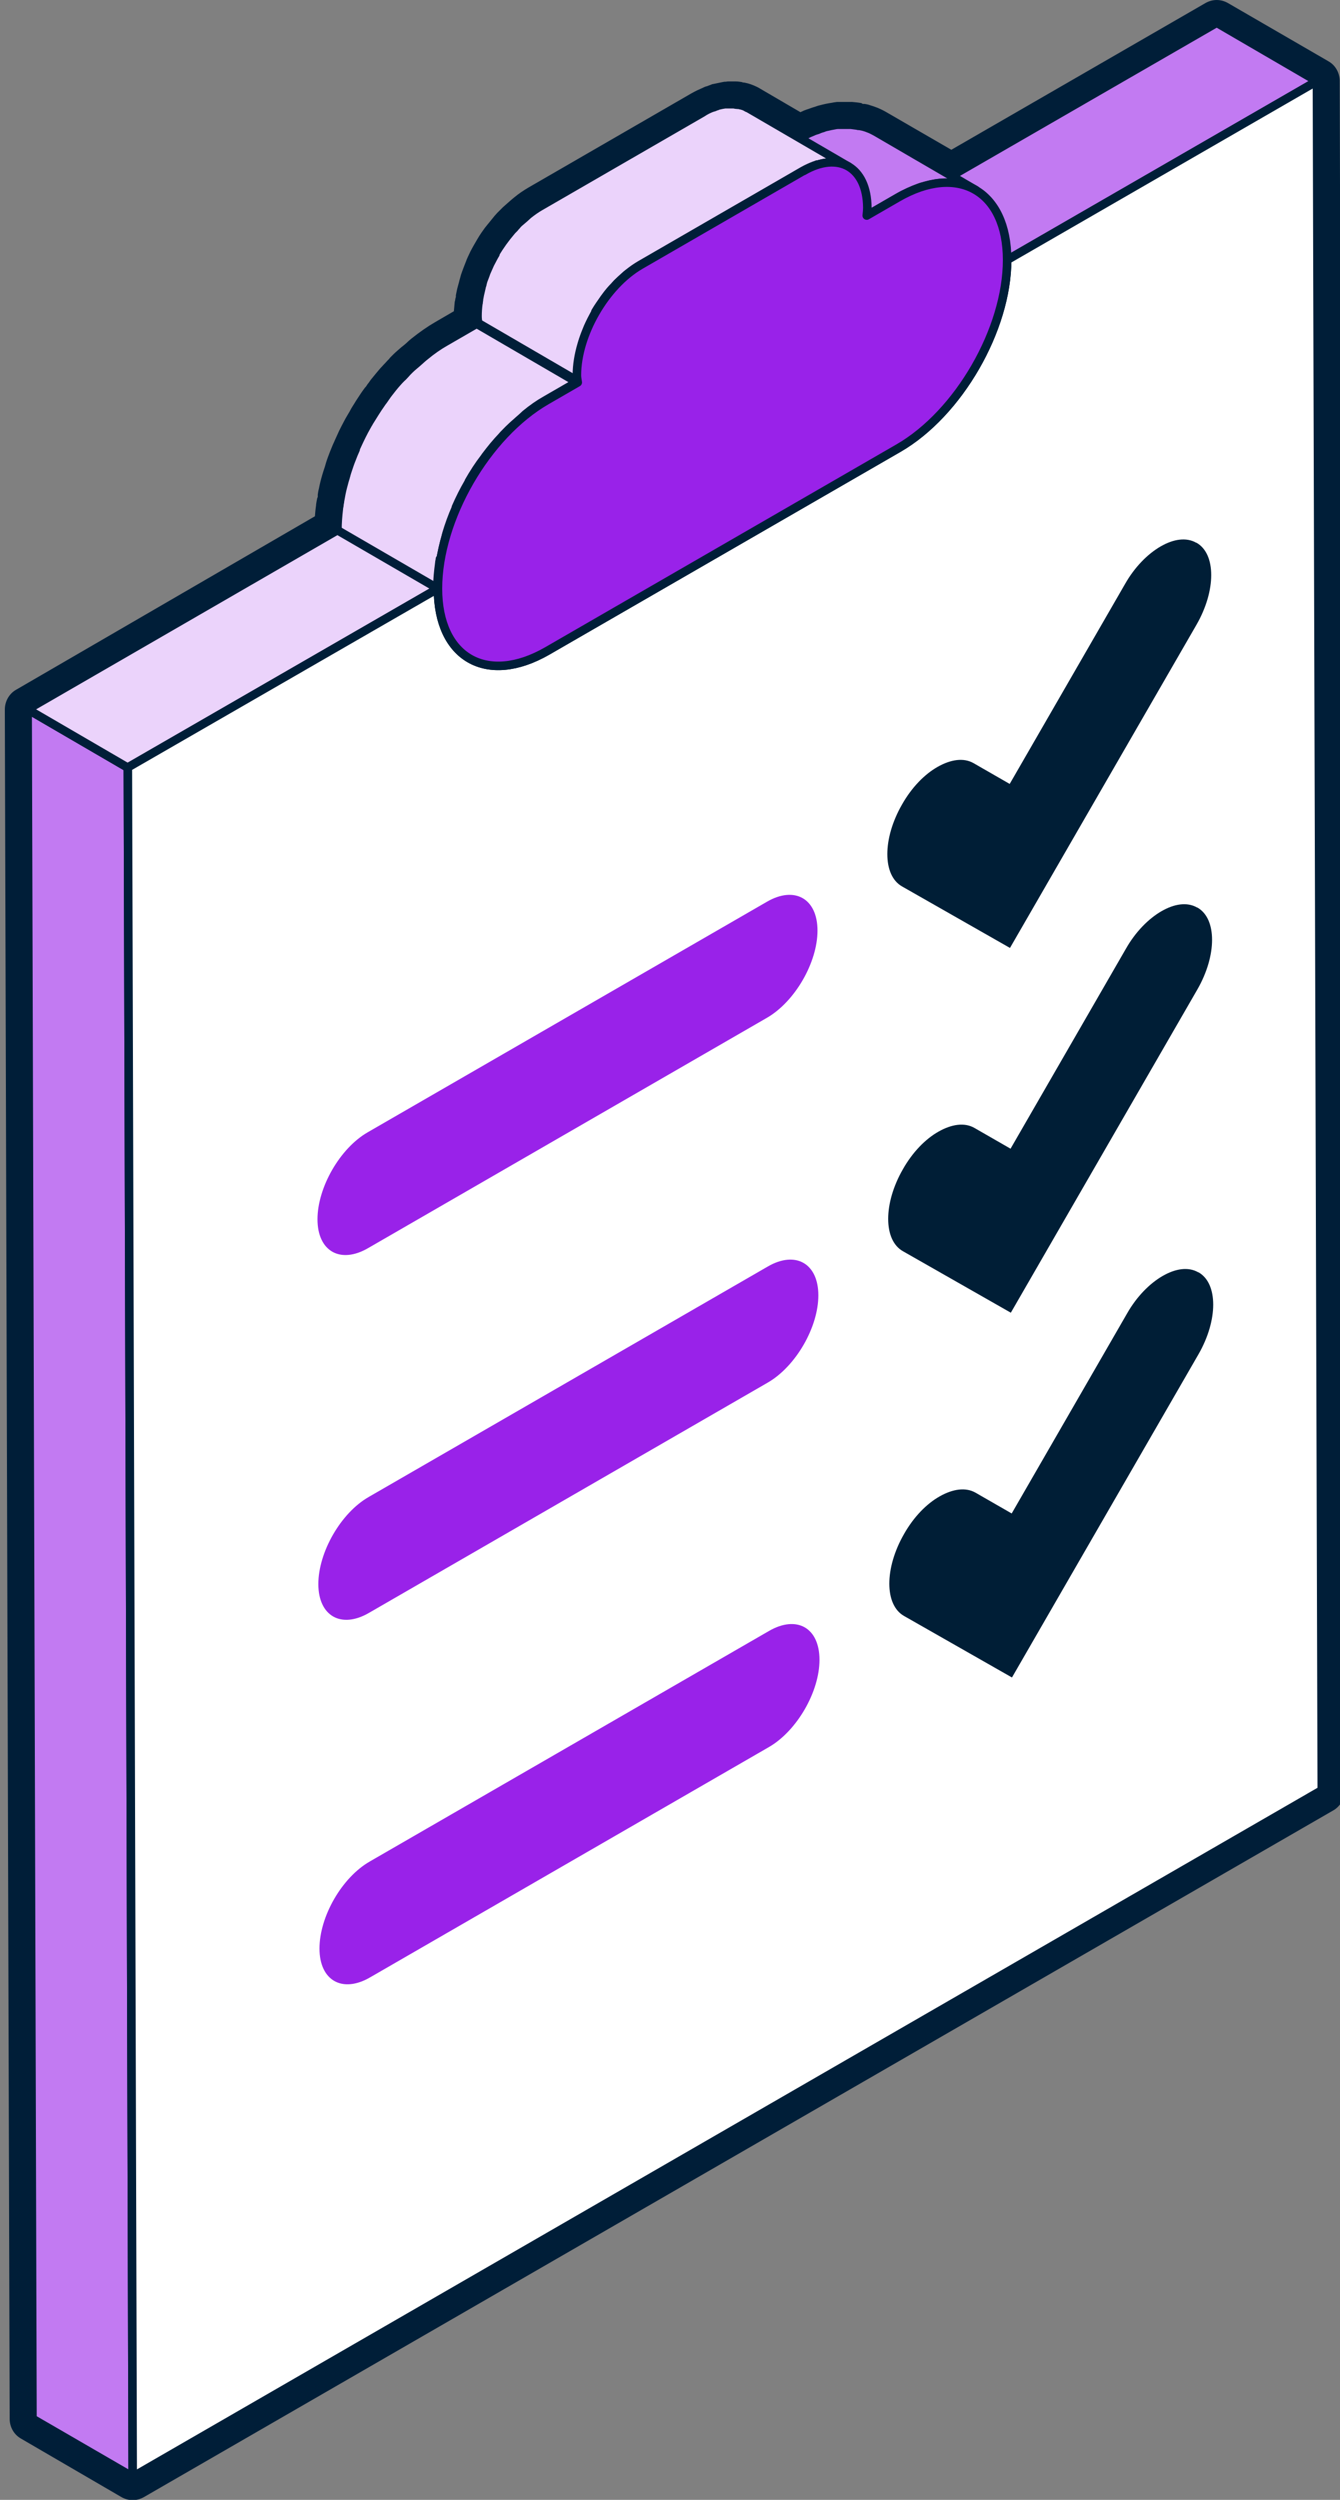 <?xml version="1.0" encoding="UTF-8"?>
<svg xmlns="http://www.w3.org/2000/svg" viewBox="0 0 47.06 87.79">
  <rect x="0" y="0" width="47.06" height="87.79" fill="#808080" stroke="none"/>
  <g stroke="#001e38" stroke-linecap="round" stroke-linejoin="round" stroke-width=".3">
    <path d="m16.49 23.13-3.52-2.05s.01 0 .02.01l3.52 2.05s-.01 0-.02-.01" fill="#c27af2"></path>
    <path d="m29.68 5.79-3.52-2.05s.08.03.11.05l3.52 2.05s-.07-.04-.11-.05" fill="#c27af2"></path>
    <path d="m29.79 5.85-3.52-2.05s0 0 .01 0l3.52 2.05s0 0-.01 0" fill="#c27af2"></path>
    <path d="m35.37 9.13-3.52-2.05 10.88-6.28 3.52 2.05z" fill="#c27af2"></path>
    <path d="m32.37 6.57c.22-.07.43-.12.63-.14h.06c.22-.02.42 0 .62.03h.03c.2.04.38.11.55.21l-3.52-2.05s-.01 0-.02-.01c-.06-.03-.13-.07-.19-.09-.07-.03-.13-.05-.2-.07-.04-.01-.09-.02-.14-.03-.01 0-.02 0-.03 0-.02 0-.03 0-.05-.01-.08-.01-.15-.02-.23-.03-.08 0-.17 0-.25 0-.03 0-.06 0-.09 0-.02 0-.04 0-.06 0-.05 0-.1 0-.14.01-.11.02-.22.04-.34.07-.05.01-.1.04-.15.05-.04.01-.09.03-.13.05-.06.02-.11.03-.17.06-.18.07-.35.16-.54.27l-1.09.63 3.52 2.05 1.09-.63c.24-.14.48-.24.71-.33.04-.02.09-.03.13-.05z" fill="#c27af2"></path>
    <path d="m4.66 86.98-3.52-2.04-.17-60.03 3.52 2.05z" fill="#c27af2"></path>
    <path d="m28.7 5.79c.13-.04.25-.07.37-.08h.03c.13-.01.25 0 .36.02h.02c.12.02.23.06.32.12l-3.52-2.05s-.04-.01-.05-.02l-.07-.04s-.08-.03-.12-.04c-.03 0-.05-.01-.08-.02 0 0-.01 0-.02 0 0 0-.02 0-.03 0-.04 0-.09-.01-.14-.02-.05 0-.1 0-.15 0-.02 0-.03 0-.05 0-.01 0-.02 0-.03 0-.03 0-.06 0-.08 0-.06.01-.13.02-.2.04-.03 0-.06.02-.09.03-.03 0-.05.02-.08.03s-.07.02-.1.03c-.1.04-.21.09-.31.16l-5.71 3.3c-.14.08-.28.18-.42.29-.04.04-.09.08-.13.12-.07.06-.13.11-.2.17-.03.03-.06.06-.08.09-.03.03-.05.05-.07.08-.03.03-.06.06-.09.09-.06.07-.12.15-.18.22-.02.03-.04.05-.06.08-.01.01-.02.03-.03.04-.02.03-.04.05-.06.08-.04.06-.09.13-.13.19s-.08.13-.12.19v.02.01c-.03.05-.06.1-.09.16s-.07.13-.1.19-.05.12-.08.18c-.03.07-.06.13-.08.2-.03.07-.05.14-.08.21-.01.04-.02.07-.03.11 0 .01 0 .03-.01.04 0 .02-.02.05-.02.08-.02.09-.04.17-.06.26-.01.05-.02.1-.03.16 0 .03 0 .05-.01.08 0 .02 0 .05-.01.07-.02.15-.03.3-.03.44 0 .09.01.17.03.25l3.52 2.05c-.01-.08-.03-.16-.03-.25 0-.17.02-.34.04-.51 0-.03 0-.05.01-.08.03-.16.06-.33.11-.49 0-.02 0-.03.01-.05.05-.18.12-.35.19-.53.08-.18.17-.35.26-.52v-.02c.1-.17.21-.32.32-.48.01-.01.02-.03.03-.04.1-.14.21-.27.33-.39.02-.03.05-.05.07-.08.09-.09.19-.18.28-.26.04-.04.09-.08.13-.11.14-.11.28-.21.42-.29l5.71-3.3c.14-.08.28-.14.41-.19.03 0 .05-.02.08-.03z" fill="#ebd3fb"></path>
    <path d="m15.47 19.66c.05-.28.11-.56.19-.84 0-.03.02-.05.02-.08.09-.3.2-.61.33-.9 0 0 0-.01 0-.02.13-.3.28-.6.45-.89 0 0 0-.02.01-.03.16-.28.34-.56.54-.82.02-.02.03-.05.05-.07.18-.24.36-.46.56-.67.04-.05.08-.09.13-.14.15-.16.32-.31.48-.45.07-.06.15-.13.22-.2.23-.19.47-.36.72-.5l1.09-.63-3.52-2.05-1.09.63c-.25.14-.49.31-.72.5-.08.06-.15.13-.22.19-.11.1-.23.19-.34.3-.05.05-.1.1-.14.15-.04.04-.08.09-.13.13-.05.05-.1.1-.15.16-.11.12-.21.25-.31.38-.03.04-.07.09-.1.14-.02.02-.03.05-.05.07-.03.05-.07.09-.1.14-.08.11-.15.22-.22.33s-.13.21-.2.32c0 0-.01.02-.02.03 0 0 0 .02-.01.02-.05.09-.1.18-.15.27-.06.11-.11.22-.16.32s-.09.2-.14.3v.01.02c-.05.11-.1.23-.14.34-.05.12-.09.24-.13.36-.02.06-.04.12-.06.19 0 .03-.02.05-.02.08-.01.04-.03.09-.04.13-.04.15-.08.29-.11.44-.02.09-.03.18-.05.27 0 .05-.02.09-.02.14 0 .04-.02.08-.02.13-.03.25-.05.51-.05.75 0 .91.24 1.61.65 2.07.14.15.29.28.46.38l3.52 2.05c-.69-.4-1.11-1.25-1.12-2.46 0-.29.03-.58.07-.88 0-.05.02-.09.02-.14z" fill="#ebd3fb"></path>
    <path d="m4.49 26.96-3.52-2.05 10.88-6.29 3.53 2.05z" fill="#ebd3fb"></path>
    <path d="m46.25 2.85-10.88 6.28c0 2.43-1.71 5.39-3.82 6.61l-12.33 7.12c-2.12 1.22-3.84.24-3.84-2.19l-10.89 6.28.17 60.03 41.76-24.11-.17-60.03z" fill="#fff"></path>
    <path d="m28.21 6.01c1.24-.72 2.24-.14 2.25 1.28 0 .09-.01.18-.02.28l1.09-.63c2.11-1.22 3.84-.25 3.84 2.19 0 2.43-1.7 5.39-3.82 6.61l-12.33 7.12c-2.12 1.22-3.84.24-3.84-2.19 0-2.44 1.7-5.39 3.82-6.61l1.09-.63c-.01-.08-.03-.16-.03-.25 0-1.42.99-3.15 2.23-3.87l5.71-3.3z" fill="#9922e9"></path>
  </g>
  <path d="m27 57.28-14.01 8.09c-.98.56-1.77 1.93-1.77 3.06 0 1.12.8 1.58 1.78 1.01l14.01-8.09c.98-.57 1.77-1.94 1.77-3.06 0-1.13-.8-1.58-1.78-1.01z" fill="#9922e9"></path>
  <path d="m12.96 56.64 14.01-8.09c.98-.57 1.77-1.94 1.77-3.06s-.8-1.58-1.78-1.01l-14.01 8.09c-.98.56-1.77 1.94-1.77 3.06s.8 1.58 1.78 1.01z" fill="#9922e9"></path>
  <path d="m12.93 43.83 14.01-8.09c.98-.57 1.77-1.94 1.77-3.06s-.8-1.58-1.78-1.01l-14.01 8.09c-.98.56-1.77 1.94-1.77 3.06s.8 1.58 1.78 1.01z" fill="#9922e9"></path>
  <path d="m42.01 19.06c-.35-.2-.8-.13-1.25.13s-.91.72-1.25 1.32l-4.05 7.02-1.27-.73c-.35-.2-.8-.13-1.26.13s-.91.72-1.25 1.32c-.69 1.2-.69 2.49 0 2.88l3.79 2.16 6.55-11.35c.69-1.2.69-2.49 0-2.88z" fill="#001e36"></path>
  <path d="m42.04 31.87c-.35-.2-.8-.13-1.25.13s-.91.72-1.25 1.32l-4.05 7.02-1.27-.73c-.35-.2-.8-.13-1.26.13s-.91.72-1.25 1.32c-.69 1.2-.69 2.49 0 2.88l3.79 2.16 6.55-11.35c.69-1.2.69-2.49 0-2.88z" fill="#001e36"></path>
  <path d="m42.08 44.68c-.35-.2-.8-.13-1.25.13s-.91.72-1.25 1.32l-4.05 7.02-1.27-.73c-.35-.2-.8-.13-1.26.13s-.91.72-1.25 1.32c-.69 1.2-.69 2.49 0 2.88l3.79 2.16 6.55-11.35c.69-1.2.69-2.49 0-2.88z" fill="#001e36"></path>
  <path d="m42.73.8-9.32 5.38-2.68-1.56s-.01 0-.02-.01c-.06-.03-.13-.07-.19-.09-.07-.03-.13-.05-.2-.07-.04-.01-.09-.02-.14-.03-.01 0-.02 0-.03 0-.02 0-.03 0-.05-.01-.08-.01-.15-.02-.23-.03-.05 0-.09 0-.14 0-.04 0-.07 0-.11 0-.03 0-.06 0-.09 0-.02 0-.04 0-.06 0-.05 0-.1 0-.14.01-.11.02-.22.04-.34.07-.05.01-.1.04-.15.05-.04.01-.09.03-.13.05-.06.02-.11.03-.17.06-.15.06-.31.14-.46.23l-1.8-1.05s0 0-.01 0c-.04-.02-.07-.04-.11-.05s-.08-.03-.12-.04c-.03 0-.05-.01-.08-.02 0 0-.01 0-.02 0 0 0-.02 0-.03 0-.04 0-.09-.01-.14-.02-.03 0-.06 0-.09 0-.02 0-.04 0-.06 0s-.03 0-.05 0c-.01 0-.02 0-.03 0-.03 0-.06 0-.08 0-.06.01-.13.02-.2.04-.03 0-.06.02-.09.03-.03 0-.05.02-.08.03s-.07.02-.1.03c-.1.04-.21.09-.31.16l-5.71 3.3c-.14.08-.28.18-.42.29-.04.04-.09.08-.13.12-.07.06-.13.11-.2.17-.03.03-.06.06-.08.09-.03.03-.05.05-.07.08-.03.03-.06.06-.09.09-.06.07-.12.15-.18.22-.02.03-.04.05-.06.08-.01.01-.02.03-.03.04-.02.03-.04.05-.06.08-.04.06-.09.13-.13.19s-.08.13-.12.19v.02.01c-.03.05-.06.1-.09.16s-.07.13-.1.19-.05.12-.08.18c-.03.07-.06.13-.08.2-.03.07-.05.14-.08.21-.01.04-.02.07-.03.11 0 .01 0 .03-.01.04 0 .02-.02.05-.02.08-.02.09-.04.17-.06.26-.01.05-.02.1-.03.16 0 .03 0 .05-.01.08 0 .02 0 .05-.01.07-.02.15-.03.3-.03.44 0 .09.01.17.03.25l-1.09.63c-.25.14-.49.31-.72.5-.08.06-.15.13-.22.19-.11.1-.23.19-.34.3-.05.05-.1.1-.14.15-.04.04-.08.09-.13.13-.05.05-.1.1-.15.16-.11.12-.21.25-.31.38-.03.04-.07.09-.1.14-.02.02-.03.05-.05.07-.03.05-.07.09-.1.14-.08.11-.15.22-.22.33s-.13.21-.2.32c0 0-.01.02-.02.03 0 0 0 .02-.01.02-.05.09-.1.18-.15.27-.06.11-.11.22-.16.32s-.09.2-.14.3v.01.02c-.05.11-.1.23-.14.34-.05.12-.09.24-.13.36-.02.06-.04.12-.06.19 0 .03-.02.05-.02.08-.01.04-.03.09-.04.13-.04.15-.08.29-.11.44-.02.09-.03.18-.05.27 0 .05-.02.09-.02.14 0 .04-.02.08-.02.13-.03.25-.05.51-.05.75l-10.94 6.31.17 60.03 3.52 2.05 41.76-24.11-.17-60.03-3.52-2.05z" fill="none"></path>
  <path d="m42.73.8-9.32 5.38-2.68-1.56s-.01 0-.02-.01c-.06-.03-.13-.07-.19-.09-.07-.03-.13-.05-.2-.07-.04-.01-.09-.02-.14-.03-.01 0-.02 0-.03 0-.02 0-.03 0-.05-.01-.08-.01-.15-.02-.23-.03-.05 0-.09 0-.14 0-.04 0-.07 0-.11 0-.03 0-.06 0-.09 0-.02 0-.04 0-.06 0-.05 0-.1 0-.14.01-.11.02-.22.04-.34.07-.05.01-.1.04-.15.05-.04.01-.09.03-.13.05-.06.02-.11.03-.17.06-.15.06-.31.14-.46.23l-1.8-1.05s0 0-.01 0c-.04-.02-.07-.04-.11-.05s-.08-.03-.12-.04c-.03 0-.05-.01-.08-.02 0 0-.01 0-.02 0 0 0-.02 0-.03 0-.04 0-.09-.01-.14-.02-.03 0-.06 0-.09 0-.02 0-.04 0-.06 0s-.03 0-.05 0c-.01 0-.02 0-.03 0-.03 0-.06 0-.08 0-.06.01-.13.02-.2.04-.03 0-.06.02-.09.03-.03 0-.05.02-.08.03s-.07.02-.1.03c-.1.04-.21.09-.31.16l-5.71 3.3c-.14.08-.28.18-.42.29-.04.04-.09.08-.13.12-.07.06-.13.11-.2.17-.03.03-.06.06-.08.09-.03.03-.05.05-.07.08-.03.03-.06.06-.09.09-.06.07-.12.15-.18.22-.02.03-.04.05-.06.08-.01.01-.02.03-.03.04-.02.03-.04.05-.06.08-.04.06-.09.13-.13.19s-.08.13-.12.19v.02.01c-.03.05-.06.1-.09.16s-.07.13-.1.19-.05.12-.08.18c-.03.07-.06.13-.08.2-.03.07-.05.14-.08.21-.01.04-.02.07-.03.11 0 .01 0 .03-.01.04 0 .02-.02.05-.02.08-.02.09-.04.17-.06.26-.01.05-.02.1-.03.16 0 .03 0 .05-.01.08 0 .02 0 .05-.01.07-.02.15-.03.3-.03.44 0 .09.01.17.03.25l-1.09.63c-.25.14-.49.31-.72.5-.08.06-.15.13-.22.19-.11.1-.23.19-.34.3-.05.05-.1.1-.14.15-.04.04-.08.09-.13.13-.05.05-.1.1-.15.16-.11.12-.21.25-.31.38-.03.04-.07.09-.1.14-.02.02-.03.05-.05.07-.03.05-.07.09-.1.14-.08.11-.15.22-.22.33s-.13.21-.2.32c0 0-.01.02-.02.03 0 0 0 .02-.01.02-.05.09-.1.18-.15.27-.06.11-.11.22-.16.32s-.09.2-.14.3v.01.02c-.05.11-.1.23-.14.34-.05.12-.09.24-.13.36-.02.06-.04.12-.06.19 0 .03-.02.05-.02.08-.01.04-.03.09-.04.13-.04.15-.08.29-.11.44-.02.09-.03.18-.05.27 0 .05-.02.09-.02.14 0 .04-.02.08-.02.13-.03.25-.05.51-.05.75l-10.94 6.31.17 60.03 3.52 2.05 41.76-24.11-.17-60.03-3.52-2.05z" fill="none"></path>
  <path d="m47.05 2.84c0-.28-.15-.55-.4-.69l-3.52-2.04c-.12-.07-.26-.11-.4-.11s-.28.04-.4.11l-8.92 5.15-2.28-1.32c-.12-.07-.21-.11-.3-.15-.1-.04-.19-.07-.29-.1-.05-.02-.11-.03-.17-.04h-.07s-.05-.03-.05-.03c-.11-.02-.22-.03-.33-.04-.06 0-.13 0-.19 0-.05 0-.1 0-.15 0-.02 0-.09 0-.11 0h-.07c-.09.01-.14.02-.19.03-.14.02-.28.05-.43.09-.05.01-.1.03-.16.05-.07.02-.13.04-.18.06-.09.03-.15.05-.2.07-.04.02-.09.04-.13.06l-1.42-.83c-.08-.05-.15-.08-.22-.11s-.13-.05-.2-.07c-.05-.01-.09-.02-.13-.03 0 0 0 0-.01 0-.03 0-.06-.01-.09-.02-.06-.01-.13-.02-.21-.02-.04 0-.09 0-.14 0h-.1s-.07 0-.09.01h-.05s-.07.01-.11.02c-.1.02-.19.04-.29.06-.03 0-.07.02-.12.04-.04.01-.07.03-.11.04-.05.01-.09.03-.13.05-.14.06-.27.12-.41.2l-5.71 3.3c-.17.1-.34.21-.52.36-.04.03-.08.07-.13.11l-.08.07c-.06.05-.12.11-.18.16l-.08.08-.11.11-.1.11c-.07.09-.14.17-.21.26l-.05.06-.04.05-.04.05-.05.07c-.05.07-.1.14-.15.22s-.09.15-.13.22c-.05.09-.09.15-.12.21-.04.07-.08.15-.11.22-.03.06-.06.13-.09.2 0 0 0 .02-.01.03-.03.08-.06.15-.09.23s-.06.16-.09.25l-.03.11-.02.07-.02.08c-.03.11-.06.21-.08.31-.01.05-.02.1-.03.15v.06s-.02.06-.02.07c0 .03-.01.07-.02.1-.01.11-.02.22-.03.33l-.67.39c-.26.15-.53.34-.82.57-.06.05-.12.1-.18.16l-.07.06-.1.08c-.09.08-.19.16-.28.25-.04.04-.08.08-.12.12l-.04.05s-.09.09-.14.15l-.04.04s-.08.09-.12.13c-.11.13-.23.27-.34.41l-.07.1-.04.05-.06.09-.03.03-.08.11c-.08.11-.16.24-.24.36-.07.12-.15.23-.21.35 0 0-.03.06-.04.07-.05.09-.11.18-.16.28-.06.11-.12.23-.18.35-.05.11-.1.22-.15.33-.01.02-.02.05-.03.07-.04.08-.09.21-.14.33-.05.13-.1.26-.14.39l-.04.14-.02.06s-.03.09-.03.09l-.04.13c-.05.17-.09.33-.12.49-.02.07-.03.14-.04.21v.08s-.02.05-.02.05l-.02.1c-.01.07-.02.11-.02.15-.02.13-.03.26-.04.38l-10.49 6.09c-.25.14-.4.41-.4.7l.17 60.03c0 .28.15.55.4.69l3.52 2.05c.12.07.26.11.4.11s.28-.04.4-.11l41.76-24.11c.25-.14.4-.41.4-.7l-.17-60.03zm-42.39 84.14-3.52-2.05-.17-60.03 10.89-6.28c0-.25.02-.5.05-.75 0-.04.02-.08.02-.13s.02-.09.02-.14c.02-.09.03-.18.05-.27.03-.15.07-.29.11-.44.01-.04.03-.09.04-.13 0-.03.02-.05.02-.08.02-.06.04-.12.06-.19.04-.12.08-.24.13-.36.04-.11.09-.23.14-.34 0 0 0-.01 0-.02 0 0 0 0 0-.01.04-.1.09-.2.14-.3.05-.11.11-.22.16-.32.05-.09.1-.18.15-.27 0 0 0-.02.01-.02 0 0 .01-.02.02-.03.06-.11.13-.22.2-.32.07-.11.15-.22.22-.33.03-.05.07-.09.1-.14.02-.02.03-.05.05-.07.03-.05.07-.09.1-.14.1-.13.2-.26.31-.38.05-.06.1-.11.15-.16.04-.05.08-.09.13-.13.05-.05.09-.1.14-.15.11-.11.23-.2.34-.3.07-.06.15-.13.22-.19.23-.19.47-.36.72-.5l1.09-.63c-.01-.08-.03-.16-.03-.25 0-.14 0-.29.03-.44 0-.02 0-.05.01-.07 0-.03 0-.05.01-.08 0-.05.02-.1.03-.16.02-.09.04-.17.06-.26 0-.03.02-.05.02-.08 0-.02 0-.03.01-.04.01-.04.02-.07.03-.11.02-.07.05-.14.08-.21s.05-.13.08-.2c.03-.06.05-.12.08-.18s.06-.13.1-.19c.03-.05.06-.11.09-.16 0 0 0 0 0-.01 0 0 0-.01 0-.02.04-.06.08-.13.12-.19.04-.07.08-.13.13-.19.02-.03.04-.05.06-.08 0-.01.02-.03.03-.04.02-.03.04-.05.06-.08.06-.08.12-.15.18-.22.03-.03.06-.06.09-.09.02-.03.05-.05.07-.08.03-.03.06-.06.08-.09.06-.06.13-.12.2-.17.04-.04.09-.08.13-.12.14-.11.28-.21.42-.29l5.71-3.3c.11-.06.21-.11.31-.16.03-.01.07-.02.1-.03.03 0 .05-.02.08-.03.03 0 .06-.02.09-.03.07-.02.13-.03.2-.04h.08.03.05.06.09c.05 0 .09 0 .14.02h.03.02c.03 0 .05.01.08.02.04.01.08.03.12.04s.08.03.11.05h.01l1.8 1.05c.16-.09.31-.17.46-.23.06-.02.11-.04.17-.06.04-.02.09-.03.13-.05.05-.02.1-.04.15-.05.11-.03.23-.06.34-.07.05 0 .1 0 .14-.01h.06.09.11.14c.08 0 .16.01.23.03.02 0 .03 0 .05.01h.03c.05 0 .09.02.14.03.07.02.14.04.2.07.07.03.13.06.19.09 0 0 .01 0 .02.01l2.68 1.56 9.37-5.4 3.52 2.05.17 60.03z" fill="#001e38"></path>
  <path d="m26.23 3.79-.08-.05z" fill="#001e38"></path>
</svg>

